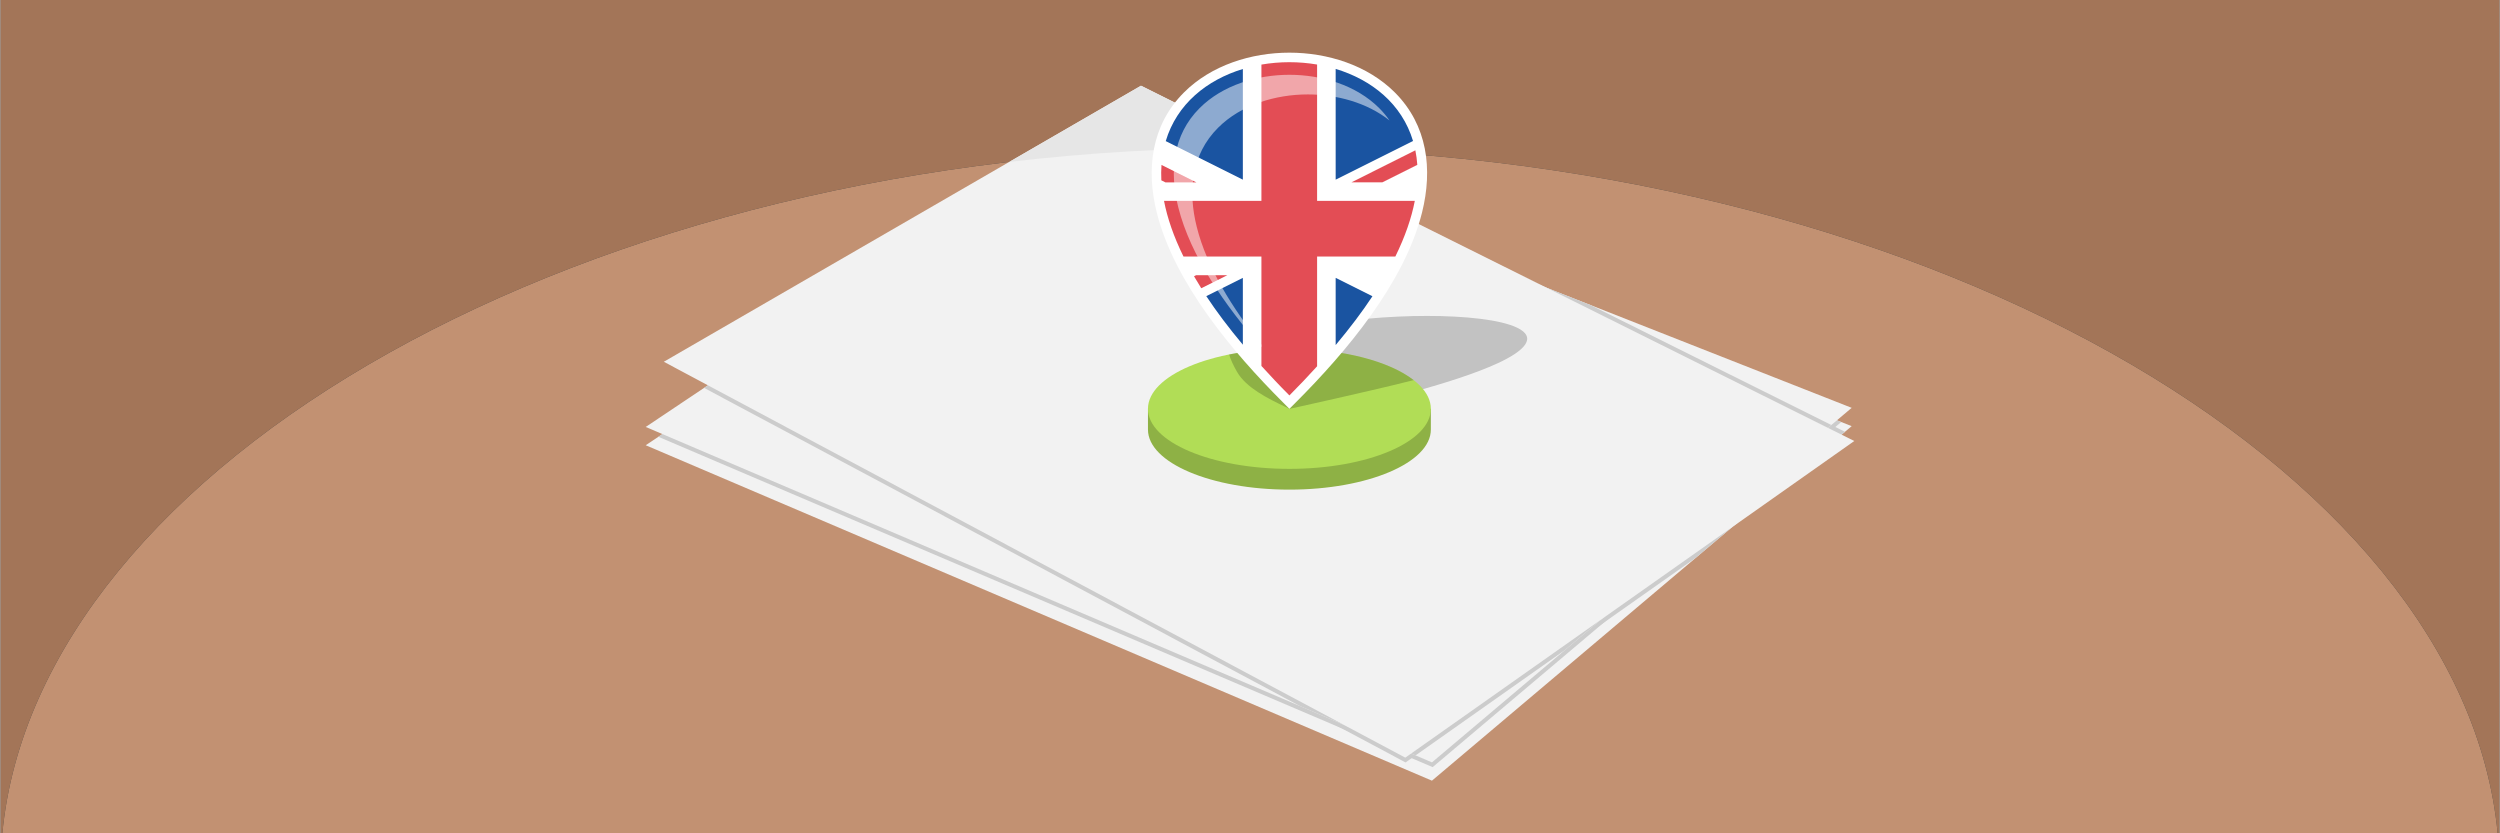 <?xml version="1.0" encoding="UTF-8"?>
<!DOCTYPE svg PUBLIC "-//W3C//DTD SVG 1.1//EN" "http://www.w3.org/Graphics/SVG/1.1/DTD/svg11.dtd">
<!-- Creator: CorelDRAW 2018 (64-Bit) -->
<svg xmlns="http://www.w3.org/2000/svg" xml:space="preserve" width="1500px" height="500px" version="1.1" style="shape-rendering:geometricPrecision; text-rendering:geometricPrecision; image-rendering:optimizeQuality; fill-rule:evenodd; clip-rule:evenodd"
viewBox="0 0 150025.6 50029.5"
 xmlns:xlink="http://www.w3.org/1999/xlink">
 <rect x="0" y="0" width="150025.6" height="50029.5" fill="#333333" stroke="none"/>
 <defs>
  <style type="text/css">
   <![CDATA[
    .fil6 {fill:#8EB145}
    .fil0 {fill:#A37558}
    .fil8 {fill:#B1DD56}
    .fil1 {fill:#C29172}
    .fil3 {fill:#CCCCCC}
    .fil5 {fill:#E6E6E6}
    .fil4 {fill:#F2F2F2}
    .fil2 {fill:#F2F2F2}
    .fil9 {fill:white}
    .fil11 {fill:#1A54A1;fill-rule:nonzero}
    .fil10 {fill:#E34D55;fill-rule:nonzero}
    .fil7 {fill:black;fill-opacity:0.2}
    .fil12 {fill:white;fill-opacity:0.502}
   ]]>
  </style>
 </defs>
 <g id="Layer_x0020_1">
  <g id="_2328222803600">
   <g>
    <path class="fil0" d="M150025.6 0l-150025.6 0 0 50029.5 109.9 0c2106.6,-22064.8 34835,-41150.4 74902.9,-41150.4 40067.9,0 72796.3,19085.6 74902.8,41150.4l110 0 0 -50029.5z"/>
    <path class="fil1" d="M109.9 50029.5l149805.7 0c-2106.5,-22064.8 -34834.9,-41150.4 -74902.8,-41150.4 -40067.9,0 -72796.3,19085.6 -74902.9,41150.4z"/>
   </g>
   <g>
    <g>
     <g>
      <polygon class="fil2" points="38734.8,26730.5 66616.7,8062.8 111134.5,25583.3 85935.2,46868 "/>
      <polygon class="fil3" points="43150,23774.4 66616.7,8062.8 105964.6,23548.6 110732.1,25923.2 101792,33474.4 84352.1,45773.4 "/>
      <polygon class="fil3" points="39493.4,26222.6 66616.7,8062.8 110506.9,25336.3 85978,46054.8 "/>
      <polygon class="fil2" points="38734.8,25632.2 66616.7,6964.6 111134.5,24485.1 85935.2,45769.7 "/>
      <polygon class="fil3" points="42237.3,23287.1 66616.7,6964.6 95456.2,18314.7 109914.2,25515.8 93915.5,39029.2 84952.1,45350.3 78022.4,42393.8 "/>
      <polygon class="fil4" points="39820.7,21718.6 68467.1,5146.2 111290.8,26475.6 84334.3,45485.7 "/>
     </g>
     <g>
      <path class="fil2" d="M64764.4 9303l1852.3 -1240.2 2438.9 959.9c-1442.1,69.4 -2872.8,163.1 -4291.2,280.3z"/>
      <path class="fil5" d="M60557.3 9722.1l7909.8 -4575.9 7509.2 3740.1c-321.2,-2.5 -641.4,-7.2 -963.5,-7.2 -4945.1,0 -9777.7,291.9 -14455.5,843z"/>
     </g>
    </g>
    <g>
     <path class="fil6" d="M77378.4 22185c3657.2,0 6774.2,981.6 7969.6,2358.1l522 0 0 1247.1c0,1991.1 -3801.8,3605.2 -8491.6,3605.2 -4689.7,0 -8491.5,-1614.1 -8491.5,-3605.2l0 -1247.1 522 0c1195.4,-1376.5 4312.4,-2358.1 7969.5,-2358.1z"/>
     <path class="fil7" d="M77131.9 25164.3c-1841.4,-886.5 -3738,-2115.5 -3162.4,-3361.5 355.5,-769.6 1698.1,-1550.1 4417.8,-2129.5 2276.6,-485 4969.6,-705.8 7254.1,-705.8 2284.6,0 4399.7,220.8 5407.2,705.8 1203.5,579.4 503.9,1359.9 -1154.6,2129.5 -2684.8,1246 -7797.3,2475 -11958.5,3361.5l-557.1 118.7 -246.5 -118.7z"/>
     <ellipse class="fil8" cx="77378.4" cy="24543.1" rx="8491.6" ry="3605.2"/>
     <path class="fil7" d="M77131.9 24424.4c-1040.7,-501 -2340,-1134.8 -2895.3,-2096.5 -222.9,-386.1 -382.6,-735.9 -478,-1046.7 1098.1,-220.1 2325,-343.4 3619.8,-343.4 3219.9,0 6021.2,761 7460.8,1882.3 -842.2,213.7 -1700,419.6 -2549,615.3 -937.7,216.1 -3470.5,800.7 -4354.7,989l-557.1 118.7 -246.5 -118.7z"/>
     <g>
      <path class="fil9" d="M76976.6 24141.3c-3001.3,-3001.3 -6505.8,-7162.2 -7560.4,-11380.4 -651.5,-2605.8 -330,-5248 1631.6,-7209.6 1642,-1642 4046.1,-2389.7 6330.6,-2389.7 2284.6,0 4688.6,747.7 6330.7,2389.7 1961.6,1961.6 2283.1,4603.8 1631.6,7209.6 -1054.6,4218.2 -4559.2,8379.1 -7560.5,11380.4l-401.8 401.8 -401.8 -401.8z"/>
      <path class="fil9" d="M77378.4 23739.5c-26679.7,-26679.6 26679.7,-26679.6 0,0z"/>
      <path class="fil10" d="M75698.4 15400.5l0 6569.4c524.7,577.8 1074.8,1164.4 1680,1769.6 598.5,-598.5 1142.9,-1178.7 1662.6,-1750.3l0 -6588.7 4697.4 0c592.7,-1207.8 971.9,-2322.1 1168.4,-3342.4l-5865.8 0 0 -8183.8c-1098.1,-188 -2245,-187.3 -3342.6,2.8l0 8181 -5848.4 0c196.7,1020.3 575.2,2134.5 1168.5,3342.4l4679.9 0z"/>
      <path class="fil11" d="M80155.7 10786.2l0 -6649.5c2158.6,651.2 3975.5,2094.4 4644.4,4326.9l-4644.4 2322.6z"/>
      <path class="fil11" d="M80155.7 16681.1l0 4033.8c857.5,-1022.1 1593.7,-1999.9 2207.8,-2929.7l-2207.8 -1104.1z"/>
      <path class="fil11" d="M74583.7 16681.1l0 4013c-852.1,-1017 -1583.7,-1990 -2194.5,-2915.5l2194.5 -1097.5z"/>
      <path class="fil11" d="M74583.7 10786.2l0 -6644.3c-2153.5,654.5 -3964.1,2098.5 -4629.2,4329.3l4629.2 2315z"/>
      <path class="fil10" d="M84939.4 9024.4l-3837.8 1922.7 1856.4 0 2099.3 -1050.1c-20.8,-302.3 -61.5,-592.4 -117.9,-872.6z"/>
      <path class="fil10" d="M73637.8 16520l-1856.4 0 -129.4 64.9c136.8,236.6 282,476.6 434.6,719.8l1568.7 -784.7 -17.5 0z"/>
      <path class="fil10" d="M69939.7 10951.4l1856.4 0 -2096.9 -1049.9c-20.2,298.3 -26.2,605.1 -9.1,925.1l249.6 124.8z"/>
      <path class="fil12" d="M75698.4 20691.7c-1743,-2183.8 -3275.5,-4640.7 -3884,-7074.8 -535.1,-2140.5 -339.1,-4326.6 1282.2,-5947.9 1388.4,-1388.4 3464.9,-2000.6 5391.2,-2000.6 1711,0 3540.3,483.1 4900.8,1563.9 -177.7,-257.9 -383.1,-505.7 -618.9,-741.6 -1388.4,-1388.4 -3464.9,-2000.6 -5391.3,-2000.6 -1926.3,0 -4002.8,612.2 -5391.2,2000.6 -1621.3,1621.3 -1817.3,3807.4 -1282.2,5947.9 735.2,2940.8 2818.9,5915 4993.4,8400.4l0 -147.3z"/>
     </g>
    </g>
   </g>
  </g>
 </g>
</svg>
